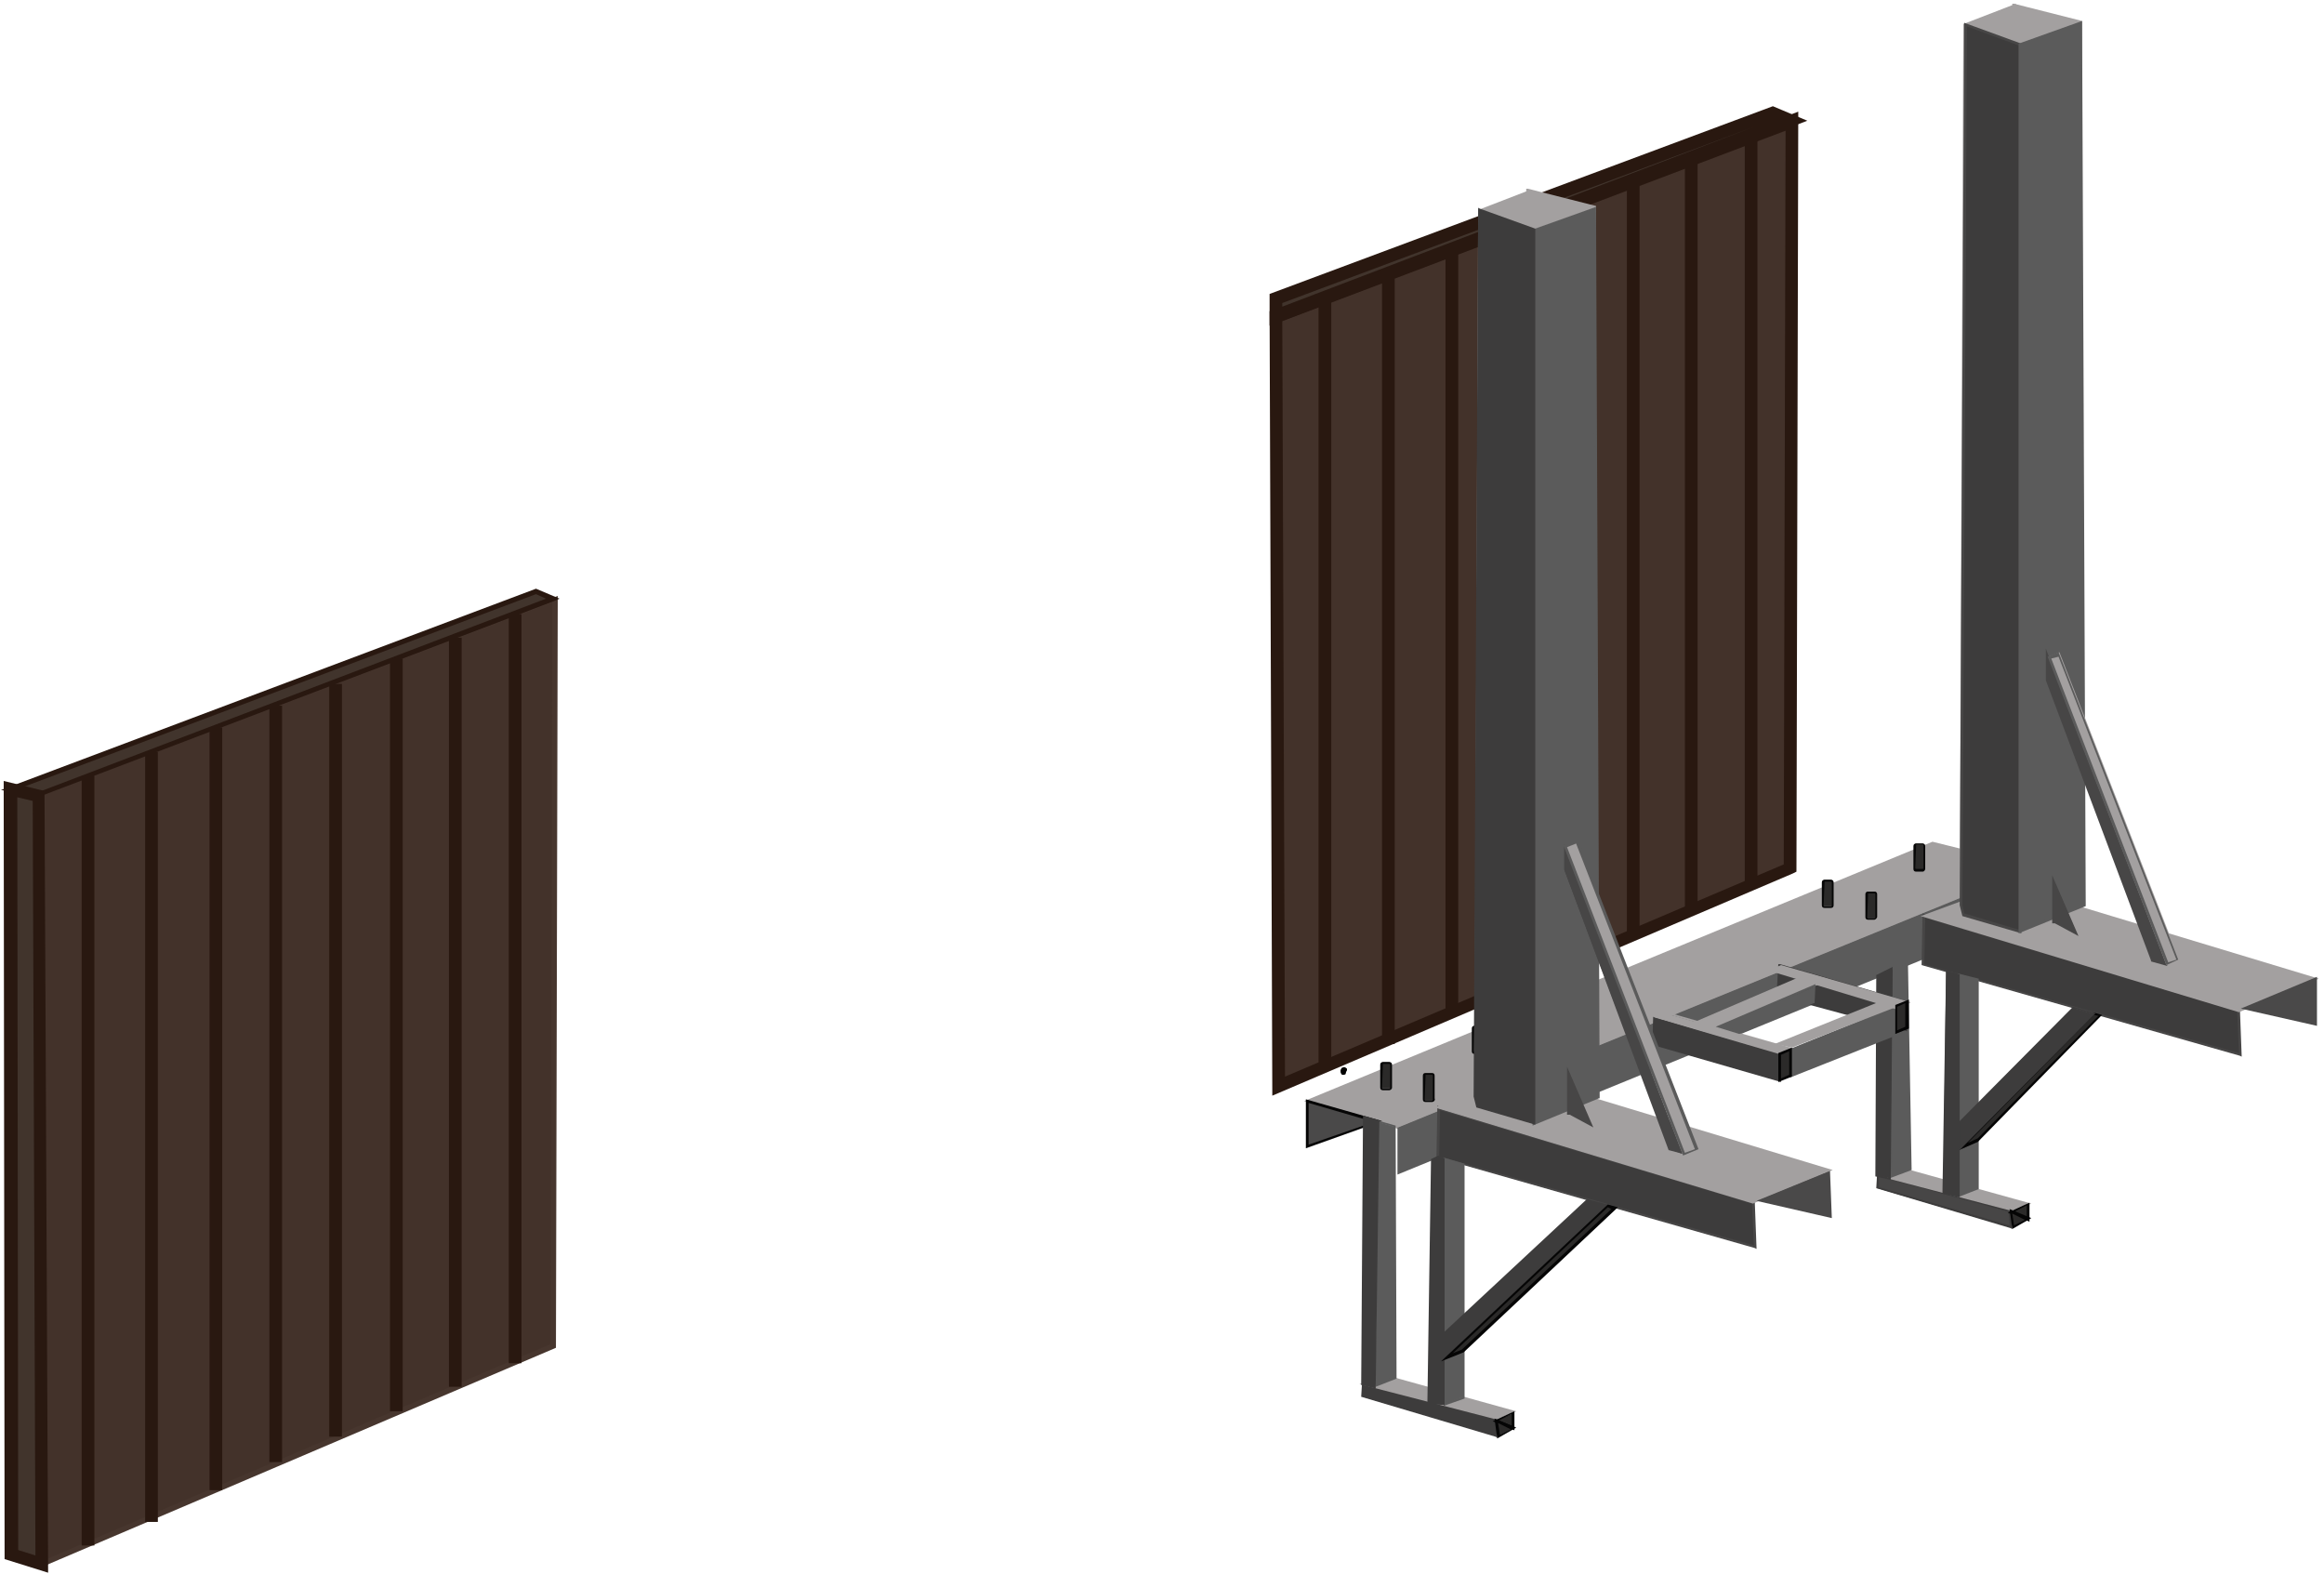 <svg width="322" height="218" viewBox="0 0 322 218" fill="none" xmlns="http://www.w3.org/2000/svg">
<path fill-rule="evenodd" clip-rule="evenodd" d="M5.412 109.951C29.284 100.905 53.031 91.984 76.903 82.938C76.777 117.49 76.777 151.916 76.651 186.467C53.031 196.519 29.41 206.57 5.789 216.621C5.663 181.065 5.538 145.508 5.412 109.951Z" fill="#43322A"/>
<path d="M5.412 217.25L5.035 109.826L77.279 82.561L77.028 186.719L5.412 217.25ZM5.789 110.203L6.166 216.119L76.274 186.216L76.526 83.441L5.789 110.203Z" fill="#47362E"/>
<path fill-rule="evenodd" clip-rule="evenodd" d="M5.412 109.952C4.03 109.701 2.774 109.449 1.392 109.198C25.641 100.026 49.889 90.98 74.138 81.808C74.892 82.185 75.646 82.436 76.526 82.813C52.905 91.985 29.159 100.906 5.412 109.952Z" fill="#41342C"/>
<path d="M5.537 110.329L0.135 109.449L74.264 81.557L77.53 82.939L76.651 83.316L5.537 110.329ZM2.773 109.198L5.412 109.701L75.646 82.939L74.264 82.311L2.773 109.198Z" fill="#291810"/>
<path d="M13.076 107.439H11.317V214.109H13.076V107.439Z" fill="#291810"/>
<path d="M72.253 85.074H70.494V188.855H72.253V85.074Z" fill="#291810"/>
<path d="M63.962 88.341H62.203V192.122H63.962V88.341Z" fill="#291810"/>
<path d="M21.871 104.172H20.112V210.843H21.871V104.172Z" fill="#291810"/>
<path d="M30.791 100.78H29.032V206.445H30.791V100.78Z" fill="#291810"/>
<path d="M39.083 97.764H37.324V202.55H39.083V97.764Z" fill="#291810"/>
<path d="M47.377 94.749H45.618V199.032H47.377V94.749Z" fill="#291810"/>
<path d="M55.795 91.231H54.036V195.515H55.795V91.231Z" fill="#291810"/>
<path fill-rule="evenodd" clip-rule="evenodd" d="M1.517 109.324L5.412 110.203L5.788 216.622L1.642 215.366L1.517 109.324Z" fill="#41342C"/>
<path d="M6.668 217.879L0.637 215.994L0.512 108.193L6.166 109.575L6.668 217.879ZM2.522 214.738L4.909 215.491L4.532 110.957L2.396 110.454L2.522 214.738Z" fill="#291810"/>
<path fill-rule="evenodd" clip-rule="evenodd" d="M176.786 43.865C200.658 34.818 224.405 25.898 248.277 16.852C248.151 51.403 248.151 85.829 248.025 120.381C224.405 130.432 200.784 140.484 177.163 150.535C177.037 114.978 176.912 79.421 176.786 43.865Z" fill="#43322A"/>
<path d="M176.284 151.791L175.907 43.111L249.157 15.469L248.905 120.757L248.403 121.009L176.284 151.791ZM177.666 44.493L178.043 149.153L247.146 119.752L247.398 18.108L177.666 44.493Z" fill="#291810"/>
<path fill-rule="evenodd" clip-rule="evenodd" d="M176.786 43.864C176.786 43.11 176.786 42.231 176.786 41.477C199.779 32.933 222.646 24.389 245.638 15.846C246.392 16.223 247.146 16.474 248.025 16.851C224.279 25.771 200.533 34.818 176.786 43.864Z" fill="#41342C"/>
<path d="M175.907 45.121V40.723L245.639 14.715L250.413 16.726L175.907 45.121ZM177.666 41.98V42.482L243.251 17.48L177.666 41.98Z" fill="#291810"/>
<path d="M184.451 41.226H182.692V147.896H184.451V41.226Z" fill="#291810"/>
<path d="M243.503 18.861H241.744V122.642H243.503V18.861Z" fill="#291810"/>
<path d="M235.21 22.128H233.451V125.908H235.21V22.128Z" fill="#291810"/>
<path d="M193.246 37.959H191.487V144.629H193.246V37.959Z" fill="#291810"/>
<path d="M202.041 34.566H200.282V140.232H202.041V34.566Z" fill="#291810"/>
<path d="M210.333 31.551H208.574V136.337H210.333V31.551Z" fill="#291810"/>
<path d="M218.625 28.536H216.866V132.819H218.625V28.536Z" fill="#291810"/>
<path d="M227.17 25.018H225.411V129.301H227.17V25.018Z" fill="#291810"/>
<path d="M186.085 148.775C185.959 148.775 185.959 148.775 185.833 148.65C185.708 148.524 185.708 148.273 185.833 148.147L185.959 148.021C186.085 147.896 186.336 147.896 186.462 148.021C186.587 148.147 186.587 148.398 186.462 148.524L186.336 148.65C186.336 148.775 186.21 148.775 186.085 148.775Z" fill="black"/>
<path d="M186.209 148.65C186.084 148.65 185.958 148.524 185.832 148.398C185.707 148.273 185.832 148.021 185.958 147.896H186.084C186.209 147.77 186.461 147.896 186.586 148.021C186.712 148.147 186.586 148.398 186.461 148.524H186.335C186.335 148.65 186.209 148.65 186.209 148.65Z" fill="black"/>
<path d="M186.084 148.902H185.958C185.832 148.776 185.707 148.65 185.832 148.399V148.273C185.958 148.148 186.084 148.022 186.335 148.148C186.461 148.273 186.586 148.399 186.461 148.65V148.776C186.335 148.902 186.209 148.902 186.084 148.902Z" fill="black"/>
<path fill-rule="evenodd" clip-rule="evenodd" d="M181.186 152.545L193.875 156.189L281.951 120.255L267.753 116.863L181.186 152.545Z" fill="#A3A0A0"/>
<path d="M193.875 156.44L180.683 152.545L267.753 116.611L282.453 120.255L281.95 120.506L193.875 156.44ZM181.688 152.545L193.875 156.063L281.448 120.381L267.878 117.114L181.688 152.545Z" fill="#A3A0A0"/>
<path fill-rule="evenodd" clip-rule="evenodd" d="M193.876 156.19V162.472L282.203 126.161L281.951 120.256L193.876 156.19Z" fill="#5B5B5B"/>
<path d="M193.624 162.722V156.189H193.75L282.076 120.129L282.453 126.412H282.327L193.624 162.722ZM194.001 156.314V162.094L282.076 126.035L281.825 120.506L194.001 156.314Z" fill="#5B5B5B"/>
<path fill-rule="evenodd" clip-rule="evenodd" d="M181.185 152.545V158.828L190.859 155.435L181.185 152.545Z" fill="#4A4949"/>
<path d="M180.934 159.079V152.294L191.488 155.309L180.934 159.079ZM181.311 152.797V158.576L190.357 155.435L181.311 152.797Z" fill="#050505"/>
<path fill-rule="evenodd" clip-rule="evenodd" d="M199.404 153.549L242.876 166.616L243.127 172.773L199.278 160.334L199.404 153.549Z" fill="#3D3C3C"/>
<path d="M243.378 173.024L243.127 172.899L199.026 160.334L199.152 153.173L199.403 153.299L243.127 166.365L243.378 173.024ZM199.403 160.209L243.001 172.522L242.75 166.742L199.529 153.801L199.403 160.209Z" fill="#474646"/>
<path fill-rule="evenodd" clip-rule="evenodd" d="M199.402 153.55L242.875 166.617L253.554 162.219L210.836 149.278L199.402 153.55Z" fill="#A3A0A0"/>
<path d="M242.875 166.742L198.774 153.424L210.71 149.027L253.931 162.094L242.875 166.742ZM199.905 153.55L242.875 166.491L253.052 162.345L210.836 149.655L199.905 153.55Z" fill="#A3A0A0"/>
<path fill-rule="evenodd" clip-rule="evenodd" d="M253.304 162.345L253.555 168.502L243.881 166.24L253.304 162.345Z" fill="#4A4949"/>
<path d="M253.806 168.753L243.378 166.365L253.555 162.219L253.806 168.753ZM244.509 166.114L253.429 168.25L253.178 162.596L244.509 166.114Z" fill="#4A4949"/>
<path fill-rule="evenodd" clip-rule="evenodd" d="M188.85 191.369V193.505L207.319 198.907L207.193 196.646L188.85 191.746V191.369Z" fill="#3D3C3C"/>
<path d="M207.445 199.159L207.194 199.033L188.599 193.505L188.724 191.369H189.101V191.495L207.445 196.395V199.159ZM188.976 193.379L207.068 198.656L206.942 196.772L188.976 191.872V193.379Z" fill="#3D3C3C"/>
<path fill-rule="evenodd" clip-rule="evenodd" d="M209.58 195.641L207.319 196.52L189.101 191.746L192.87 190.992L209.58 195.641Z" fill="#A3A0A0"/>
<path d="M207.319 196.646L188.347 191.746L192.87 190.741L210.083 195.515L207.319 196.646ZM189.854 191.871L207.319 196.395L209.078 195.766L192.87 191.369L189.854 191.871Z" fill="#A3A0A0"/>
<path fill-rule="evenodd" clip-rule="evenodd" d="M190.733 191.871L190.859 155.435L193.121 156.063L193.246 190.866L190.733 191.871Z" fill="#5B5B5B"/>
<path d="M190.608 192.122L190.734 155.184L193.373 155.937V156.063L193.498 190.992L190.608 192.122ZM191.111 155.561L190.985 191.494L193.121 190.615L192.996 156.063L191.111 155.561Z" fill="#5B5B5B"/>
<path fill-rule="evenodd" clip-rule="evenodd" d="M189.101 154.807L188.724 191.746L190.483 192.123L190.86 155.435L189.101 154.807Z" fill="#3D3C3C"/>
<path d="M190.609 192.374L188.599 191.871V191.745L188.85 154.555L191.111 155.183V155.309L190.609 192.374ZM188.976 191.62L190.358 191.997L190.735 155.56L189.227 155.183L188.976 191.62Z" fill="#3D3C3C"/>
<path fill-rule="evenodd" clip-rule="evenodd" d="M202.67 161.34V193.505L200.157 194.51L200.031 160.461L202.67 161.34Z" fill="#5B5B5B"/>
<path d="M200.032 194.761V194.51L199.906 160.335L202.922 161.214V193.756L200.032 194.761ZM200.283 160.712L200.409 194.258L202.545 193.505V161.466L200.283 160.712Z" fill="#5B5B5B"/>
<path fill-rule="evenodd" clip-rule="evenodd" d="M198.399 160.587L197.896 194.385L199.907 194.511V160.462L199.279 160.21L198.399 160.587Z" fill="#3D3C3C"/>
<path d="M200.031 194.635L197.77 194.51V194.384L198.272 160.586L199.277 160.083L200.157 160.46V194.635H200.031ZM198.146 194.133L199.78 194.258V160.586L199.277 160.46L198.649 160.837L198.146 194.133Z" fill="#3D3C3C"/>
<path fill-rule="evenodd" clip-rule="evenodd" d="M209.707 195.766V197.902L207.319 196.771L209.707 195.766Z" fill="#2B2A29"/>
<path d="M209.832 198.153L206.816 196.897L209.832 195.515V198.153ZM207.696 196.771L209.455 197.525V195.892L207.696 196.771Z" fill="#050505"/>
<path fill-rule="evenodd" clip-rule="evenodd" d="M207.696 198.907L209.707 197.902L207.319 196.771L207.696 198.907Z" fill="#2B2A29"/>
<path d="M207.445 199.284L207.068 196.52L210.084 197.776L207.445 199.284ZM207.571 197.148L207.822 198.781L209.33 198.027L207.571 197.148Z" fill="#050505"/>
<path fill-rule="evenodd" clip-rule="evenodd" d="M200.031 184.835L220.008 166.24L222.772 166.994L200.031 188.228V184.835Z" fill="#3D3C3C"/>
<path d="M199.906 188.604V184.709L219.883 166.114L223.15 166.994L222.899 167.245L199.906 188.604ZM200.283 184.835V187.725L222.396 167.119L220.009 166.366L200.283 184.835Z" fill="#3D3C3C"/>
<path fill-rule="evenodd" clip-rule="evenodd" d="M222.773 166.995L223.652 167.372L202.67 187.097L200.534 187.977L222.773 166.995Z" fill="#2B2A29"/>
<path d="M199.654 188.605L222.772 166.869L224.155 167.246L223.903 167.497L202.795 187.348L199.654 188.605ZM222.772 167.246L201.288 187.474L202.544 186.971L223.275 167.497L222.772 167.246Z" fill="#050505"/>
<path fill-rule="evenodd" clip-rule="evenodd" d="M220.888 28.788L211.716 26.4L211.339 147.771L221.013 150.032L220.888 28.788Z" fill="#A3A0A0"/>
<path d="M221.139 150.284L211.088 147.896V147.771L211.465 26.149H211.716L221.139 28.536V28.662V150.284ZM211.465 147.645L220.762 149.781L220.637 28.913L211.716 26.651L211.465 147.645Z" fill="#A3A0A0"/>
<path fill-rule="evenodd" clip-rule="evenodd" d="M212.596 155.687L221.516 152.043L221.014 28.914L212.596 31.929V155.687Z" fill="#5B5B5B"/>
<path d="M212.344 155.938V31.803L221.139 28.662V28.913L221.641 152.168H221.516L212.344 155.938ZM212.721 32.054V155.31L221.264 151.917L220.762 29.165L212.721 32.054Z" fill="#5B5B5B"/>
<path fill-rule="evenodd" clip-rule="evenodd" d="M217.371 154.429V148.65L220.387 155.811L217.371 154.178V154.429Z" fill="#474646"/>
<path d="M220.763 156.189L217.496 154.43H217.119V147.771L220.763 156.189ZM217.496 154.053L220.009 155.435L217.496 149.529V154.053Z" fill="#474646"/>
<path fill-rule="evenodd" clip-rule="evenodd" d="M205.058 29.166L211.968 26.401L211.34 147.772L204.43 150.285L205.058 29.166Z" fill="#A3A0A0"/>
<path d="M204.304 150.535V150.283L204.806 29.038H204.932L212.094 26.274L211.465 148.022L204.304 150.535ZM205.183 29.164L204.681 149.906L211.214 147.645L211.842 26.651L205.183 29.164Z" fill="#A3A0A0"/>
<path fill-rule="evenodd" clip-rule="evenodd" d="M204.304 142.117H205.184C205.309 142.117 205.435 142.242 205.435 142.368V145.509C205.435 145.635 205.309 145.76 205.184 145.76H204.304C204.178 145.76 204.053 145.635 204.053 145.509V142.368C204.053 142.242 204.178 142.117 204.304 142.117Z" fill="#2B2A29"/>
<path d="M205.183 146.012H204.304C204.052 146.012 203.927 145.886 203.927 145.635V142.494C203.927 142.242 204.052 142.117 204.304 142.117H205.183C205.434 142.117 205.56 142.242 205.56 142.494V145.635C205.56 145.76 205.434 146.012 205.183 146.012ZM204.304 142.242C204.304 142.242 204.178 142.368 204.304 142.242L204.178 145.509C204.178 145.509 204.178 145.635 204.304 145.635H205.183C205.183 145.635 205.309 145.635 205.309 145.509V142.368C205.309 142.368 205.309 142.242 205.183 142.242H204.304Z" fill="#070707"/>
<path fill-rule="evenodd" clip-rule="evenodd" d="M204.428 151.917L205.056 29.164L212.594 31.928V155.686L204.805 153.299L204.428 151.917Z" fill="#3D3C3C"/>
<path d="M212.72 155.811L204.554 153.424L204.177 151.917L204.805 28.787L205.056 28.913L212.72 31.677V155.811ZM204.931 153.173L212.469 155.435V32.054L205.308 29.415L204.679 152.042L204.931 153.173Z" fill="#3D3C3C"/>
<path fill-rule="evenodd" clip-rule="evenodd" d="M266.623 126.914L310.221 139.98L310.472 146.137L266.497 133.698L266.623 126.914Z" fill="#3D3C3C"/>
<path d="M310.597 146.389L310.346 146.263L266.245 133.699L266.371 126.537L266.622 126.663L310.346 139.73L310.597 146.389ZM266.622 133.573L310.22 145.886L309.969 140.106L266.748 127.165L266.622 133.573Z" fill="#474646"/>
<path fill-rule="evenodd" clip-rule="evenodd" d="M266.623 126.914L310.221 139.981L320.901 135.584L278.056 122.768L266.623 126.914Z" fill="#A3A0A0"/>
<path d="M310.221 140.232L266.12 126.914L278.056 122.517L321.277 135.583L310.221 140.232ZM267.251 126.914L310.221 139.855L320.398 135.709L278.182 123.019L267.251 126.914Z" fill="#A3A0A0"/>
<path fill-rule="evenodd" clip-rule="evenodd" d="M320.9 135.583V141.866L311.1 139.73L320.9 135.583Z" fill="#4A4949"/>
<path d="M321.026 142.117L310.472 139.73L321.026 135.332V142.117ZM311.602 139.604L320.649 141.614V135.835L311.602 139.604Z" fill="#4A4949"/>
<path fill-rule="evenodd" clip-rule="evenodd" d="M288.232 3.157L278.935 0.77L278.558 121.26L288.232 123.522V3.157Z" fill="#A3A0A0"/>
<path d="M288.484 123.773L278.433 121.385V121.26L278.81 0.518H279.061L288.484 2.905V3.03V123.773ZM278.81 121.134L288.107 123.27L287.981 3.282L279.061 1.02L278.81 121.134Z" fill="#A3A0A0"/>
<path fill-rule="evenodd" clip-rule="evenodd" d="M272.276 3.408L279.186 0.77L278.558 121.26L271.773 123.648L272.276 3.408Z" fill="#A3A0A0"/>
<path d="M271.522 123.898V123.647L272.025 3.282H272.151L279.312 0.518L278.81 121.385L271.522 123.898ZM272.528 3.533L272.025 123.521L278.558 121.26L279.187 1.146L272.528 3.533Z" fill="#A3A0A0"/>
<path fill-rule="evenodd" clip-rule="evenodd" d="M271.773 125.406L272.276 3.408L279.815 6.172V129.05L272.025 126.788L271.773 125.406Z" fill="#3D3C3C"/>
<path d="M280.066 129.301L271.899 126.914L271.522 125.406L272.151 3.156L280.066 6.046V129.301ZM272.151 126.537L279.689 128.799V6.297L272.528 3.659L271.899 125.406L272.151 126.537Z" fill="#474646"/>
<path fill-rule="evenodd" clip-rule="evenodd" d="M279.813 129.051L288.734 125.533L288.232 3.157L279.813 6.173V129.051Z" fill="#5B5B5B"/>
<path d="M279.688 129.301V6.046L288.483 2.905V3.157L288.986 125.532L279.688 129.301ZM280.065 6.298V128.799L288.609 125.407L288.107 3.533L280.065 6.298Z" fill="#5B5B5B"/>
<path fill-rule="evenodd" clip-rule="evenodd" d="M260.214 162.471L260.089 164.607L278.558 170.01L278.433 167.748L260.214 162.848V162.471Z" fill="#474646"/>
<path d="M278.809 170.262L278.558 170.136L259.963 164.608L260.089 162.472H260.465V162.723L278.809 167.623V170.262ZM260.34 164.482L278.432 169.759L278.307 167.875L260.34 162.975V164.482Z" fill="#3D3C3C"/>
<path fill-rule="evenodd" clip-rule="evenodd" d="M280.945 166.742L278.684 167.622L260.717 162.847L264.109 162.093L280.945 166.742Z" fill="#A3A0A0"/>
<path d="M278.684 167.747L259.963 162.847L264.235 161.968L281.448 166.742L278.684 167.747ZM261.471 162.847L278.684 167.37L280.443 166.742L264.235 162.345L261.471 162.847Z" fill="#A3A0A0"/>
<path fill-rule="evenodd" clip-rule="evenodd" d="M262.099 162.974L262.224 134.327L264.109 133.573L264.611 161.968L262.099 162.974Z" fill="#5B5B5B"/>
<path d="M261.848 163.224V162.973L261.973 134.201L264.361 133.447V133.699L264.863 162.094L261.848 163.224ZM262.35 134.452L262.225 162.722L264.361 161.842L263.858 133.95L262.35 134.452Z" fill="#5B5B5B"/>
<path fill-rule="evenodd" clip-rule="evenodd" d="M260.214 135.206L260.089 162.847L261.848 163.224L262.225 134.326L260.214 135.206Z" fill="#3D3C3C"/>
<path d="M261.974 163.476L259.838 162.973V162.847L259.964 135.08L262.225 133.95V134.201L261.974 163.476ZM260.215 162.722L261.597 163.099L261.974 134.578L260.466 135.332L260.215 162.722Z" fill="#3D3C3C"/>
<path fill-rule="evenodd" clip-rule="evenodd" d="M230.563 140.358L248.153 145.258L246.645 146.012L229.307 140.735L230.563 140.358Z" fill="#A3A0A0"/>
<path d="M246.645 146.263L228.804 140.86L230.563 140.106L248.53 145.258L246.645 146.263ZM229.809 140.735L246.519 145.76L247.524 145.258L230.563 140.358L229.809 140.735Z" fill="#A3A0A0"/>
<path fill-rule="evenodd" clip-rule="evenodd" d="M229.18 140.987L229.055 144.63L246.645 149.656L246.519 146.138L229.18 140.987Z" fill="#3D3C3C"/>
<path d="M246.77 149.907L228.929 144.755L229.054 140.86L229.306 140.986L246.896 146.137L246.77 149.907ZM229.306 144.504L246.519 149.404V146.263L229.431 141.237L229.306 144.504Z" fill="#3D3C3C"/>
<path fill-rule="evenodd" clip-rule="evenodd" d="M246.519 133.825L264.234 138.976L263.983 142.62L246.268 137.845L246.519 133.825Z" fill="#3D3C3C"/>
<path d="M264.235 142.871L246.143 137.971L246.394 133.573H246.645L264.361 138.725L264.235 142.871ZM246.52 137.719L263.858 142.368L263.984 139.101L246.645 134.076L246.52 137.719Z" fill="#3D3C3C"/>
<path fill-rule="evenodd" clip-rule="evenodd" d="M235.212 141.614L250.54 134.955L253.053 135.709L237.599 142.368L235.212 141.614Z" fill="#A3A0A0"/>
<path d="M237.599 142.494L234.709 141.614L250.54 134.83L253.555 135.709L237.599 142.494ZM235.714 141.489L237.599 142.117L252.425 135.709L250.414 135.207L235.714 141.489Z" fill="#A3A0A0"/>
<path fill-rule="evenodd" clip-rule="evenodd" d="M248.151 145.384V149.028L263.103 143.122V139.353L248.151 145.384Z" fill="#5B5B5B"/>
<path d="M248.026 149.279V145.258H248.152L263.355 139.102V143.248H263.229L248.026 149.279ZM248.278 145.509V148.776L262.852 142.996V139.604L248.278 145.509Z" fill="#5B5B5B"/>
<path fill-rule="evenodd" clip-rule="evenodd" d="M246.394 144.63L248.153 145.007L262.476 139.479L260.717 138.976L246.394 144.63Z" fill="#A3A0A0"/>
<path d="M248.278 145.132L245.891 144.63L260.842 138.599L263.104 139.353L248.278 145.132ZM247.021 144.63L248.152 144.881L261.847 139.604L260.591 139.227L247.021 144.63Z" fill="#A3A0A0"/>
<path fill-rule="evenodd" clip-rule="evenodd" d="M246.77 133.95L264.36 138.975L262.852 139.729L245.514 134.452L246.77 133.95Z" fill="#A3A0A0"/>
<path d="M262.852 139.855L245.011 134.452L246.77 133.698L264.737 138.85L262.852 139.855ZM246.016 134.452L262.726 139.478L263.731 138.975L246.77 134.075L246.016 134.452Z" fill="#A3A0A0"/>
<path fill-rule="evenodd" clip-rule="evenodd" d="M246.646 149.655L248.153 149.027V145.383L246.646 146.012V149.655Z" fill="#2B2A29"/>
<path d="M246.394 149.906V145.886L248.278 145.132V149.152L246.394 149.906ZM246.77 146.137V149.404L247.901 148.901V145.634L246.77 146.137Z" fill="#050505"/>
<path fill-rule="evenodd" clip-rule="evenodd" d="M262.727 142.996L264.234 142.368V138.725L262.727 139.353V142.996Z" fill="#2B2A29"/>
<path d="M262.601 143.248V139.227L264.485 138.473V142.494L262.601 143.248ZM262.852 139.478V142.745L263.983 142.242V138.976L262.852 139.478Z" fill="#050505"/>
<path fill-rule="evenodd" clip-rule="evenodd" d="M238.353 142.242L251.419 136.713L251.294 138.849L240.991 143.121L238.353 142.242Z" fill="#5B5B5B"/>
<path d="M240.99 143.247L237.724 142.242L251.544 136.337L251.419 138.975H251.293L240.99 143.247ZM238.854 142.242L240.99 142.87L251.042 138.724L251.167 136.839L238.854 142.242Z" fill="#5B5B5B"/>
<path fill-rule="evenodd" clip-rule="evenodd" d="M274.036 135.835V164.607L271.523 165.612L271.397 135.081L274.036 135.835Z" fill="#5B5B5B"/>
<path d="M271.271 165.863L271.146 134.83L274.161 135.583V164.732L271.271 165.863ZM271.522 135.332L271.648 165.361L273.784 164.607V135.96L271.522 135.332Z" fill="#5B5B5B"/>
<path fill-rule="evenodd" clip-rule="evenodd" d="M290.118 140.483L290.997 140.735L274.035 157.948L271.899 158.953L290.118 140.483Z" fill="#2B2A29"/>
<path d="M271.146 159.455L289.992 140.232L291.248 140.609L290.997 140.86L274.035 158.199L271.146 159.455ZM290.118 140.609L272.653 158.324L274.035 157.696L290.746 140.734L290.118 140.609Z" fill="#050505"/>
<path fill-rule="evenodd" clip-rule="evenodd" d="M271.145 155.811L287.227 139.604L290.117 140.483L271.27 159.329L271.145 155.811Z" fill="#3D3C3C"/>
<path d="M271.145 159.706L271.02 155.812L287.227 139.478L290.368 140.358L290.117 140.609L271.145 159.706ZM271.396 155.937L271.522 158.827L289.866 140.483L287.479 139.729L271.396 155.937Z" fill="#3D3C3C"/>
<path fill-rule="evenodd" clip-rule="evenodd" d="M269.637 134.578L269.26 165.235L271.144 165.612V134.955L269.637 134.578Z" fill="#3D3C3C"/>
<path d="M271.396 165.863L269.135 165.36V165.235L269.637 134.452L271.522 134.955V165.863H271.396ZM269.386 165.109L271.019 165.486V135.206L269.889 134.955L269.386 165.109Z" fill="#3D3C3C"/>
<path fill-rule="evenodd" clip-rule="evenodd" d="M281.07 166.743V168.879L278.558 167.874L281.07 166.743Z" fill="#2B2A29"/>
<path d="M281.196 169.256L278.181 167.999L281.196 166.617V169.256ZM279.06 167.874L280.819 168.627V166.994L279.06 167.874Z" fill="#050505"/>
<path fill-rule="evenodd" clip-rule="evenodd" d="M278.935 170.009L281.07 168.878L278.558 167.873L278.935 170.009Z" fill="#2B2A29"/>
<path d="M278.81 170.261L278.433 167.497L281.448 168.753L278.81 170.261ZM278.81 168.125L279.061 169.758L280.569 169.004L278.81 168.125Z" fill="#050505"/>
<path fill-rule="evenodd" clip-rule="evenodd" d="M252.8 121.888H253.68C253.805 121.888 253.931 122.014 253.931 122.139V125.281C253.931 125.406 253.805 125.532 253.68 125.532H252.8C252.674 125.532 252.549 125.406 252.549 125.281V122.139C252.549 122.014 252.674 121.888 252.8 121.888Z" fill="#2B2A29"/>
<path d="M253.68 125.783H252.801C252.549 125.783 252.424 125.657 252.424 125.406V122.265C252.424 122.014 252.549 121.888 252.801 121.888H253.68C253.932 121.888 254.057 122.014 254.057 122.265V125.406C254.057 125.657 253.932 125.783 253.68 125.783ZM252.801 122.139L252.675 125.406C252.675 125.406 252.675 125.532 252.801 125.532H253.68C253.68 125.532 253.806 125.532 253.806 125.406V122.265C253.806 122.265 253.806 122.139 253.68 122.139H252.801Z" fill="#070707"/>
<path fill-rule="evenodd" clip-rule="evenodd" d="M258.832 123.522H259.712C259.837 123.522 259.963 123.648 259.963 123.773V126.914C259.963 127.04 259.837 127.166 259.712 127.166H258.832C258.707 127.166 258.581 127.04 258.581 126.914V123.773C258.581 123.648 258.707 123.522 258.832 123.522Z" fill="#2B2A29"/>
<path d="M259.712 127.417H258.832C258.581 127.417 258.455 127.292 258.455 127.04V123.899C258.455 123.648 258.581 123.522 258.832 123.522H259.712C259.963 123.522 260.088 123.648 260.088 123.899V127.04C260.088 127.166 259.837 127.417 259.712 127.417ZM258.832 123.774C258.706 123.774 258.706 123.774 258.832 123.774L258.706 127.04C258.706 127.04 258.706 127.166 258.832 127.166H259.712C259.712 127.166 259.837 127.166 259.837 127.04V123.899C259.837 123.899 259.837 123.774 259.712 123.774H258.832Z" fill="#070707"/>
<path fill-rule="evenodd" clip-rule="evenodd" d="M265.49 116.862H266.369C266.495 116.862 266.62 116.988 266.62 117.114V120.255C266.62 120.38 266.495 120.506 266.369 120.506H265.49C265.364 120.506 265.238 120.38 265.238 120.255V117.114C265.238 116.988 265.364 116.862 265.49 116.862Z" fill="#2B2A29"/>
<path d="M266.37 120.757H265.49C265.239 120.757 265.113 120.632 265.113 120.38V117.239C265.113 116.988 265.239 116.862 265.49 116.862H266.37C266.621 116.862 266.747 116.988 266.747 117.239V120.38C266.747 120.506 266.621 120.757 266.37 120.757ZM265.49 116.988C265.49 116.988 265.49 117.114 265.49 116.988L265.365 120.255C265.365 120.255 265.365 120.38 265.49 120.38H266.37C266.37 120.38 266.495 120.38 266.495 120.255V117.114C266.495 117.114 266.495 116.988 266.37 116.988H265.49Z" fill="#070707"/>
<path fill-rule="evenodd" clip-rule="evenodd" d="M191.614 147.143H192.493C192.619 147.143 192.744 147.268 192.744 147.394V150.535C192.744 150.661 192.619 150.786 192.493 150.786H191.614C191.488 150.786 191.362 150.661 191.362 150.535V147.394C191.362 147.268 191.488 147.143 191.614 147.143Z" fill="#2B2A29"/>
<path d="M192.493 151.038H191.613C191.362 151.038 191.236 150.912 191.236 150.661V147.52C191.236 147.269 191.362 147.143 191.613 147.143H192.493C192.744 147.143 192.87 147.269 192.87 147.52V150.661C192.87 150.912 192.618 151.038 192.493 151.038ZM191.613 147.394C191.613 147.394 191.488 147.394 191.613 147.394L191.488 150.661C191.488 150.661 191.488 150.787 191.613 150.787H192.493C192.493 150.787 192.618 150.787 192.618 150.661V147.52C192.618 147.52 192.618 147.394 192.493 147.394H191.613Z" fill="#070707"/>
<path fill-rule="evenodd" clip-rule="evenodd" d="M197.519 148.777H198.398C198.524 148.777 198.65 148.903 198.65 149.029V152.17C198.65 152.295 198.524 152.421 198.398 152.421H197.519C197.393 152.421 197.268 152.295 197.268 152.17V149.029C197.393 148.903 197.393 148.777 197.519 148.777Z" fill="#2B2A29"/>
<path d="M198.398 152.671H197.519C197.267 152.671 197.142 152.545 197.142 152.294V149.027C197.142 148.776 197.267 148.65 197.519 148.65H198.398C198.649 148.65 198.775 148.776 198.775 149.027V152.168C198.901 152.42 198.649 152.671 198.398 152.671ZM197.519 149.027L197.393 152.294C197.393 152.294 197.393 152.42 197.519 152.42H198.398C198.398 152.42 198.524 152.42 198.524 152.294V149.027C198.524 149.027 198.524 148.902 198.398 148.902H197.519V149.027Z" fill="#070707"/>
<path fill-rule="evenodd" clip-rule="evenodd" d="M284.59 127.919V122.014L287.731 129.301L284.59 127.542V127.919Z" fill="#474646"/>
<path d="M287.982 129.678L284.715 127.919H284.338V121.26L287.982 129.678ZM284.84 127.416L287.353 128.798L284.84 122.893V127.416Z" fill="#474646"/>
<path fill-rule="evenodd" clip-rule="evenodd" d="M216.741 120.506V116.988L233.075 159.832L231.316 159.204L216.741 120.506Z" fill="#474646"/>
<path fill-rule="evenodd" clip-rule="evenodd" d="M216.741 120.506V116.988L233.075 159.832L231.19 159.33L216.741 120.506ZM217.118 118.873V120.381L231.567 158.953L232.572 159.204L217.118 118.873Z" fill="#474646"/>
<path fill-rule="evenodd" clip-rule="evenodd" d="M233.327 159.958L216.868 117.24L218.376 116.486L235.086 159.204L233.327 159.958Z" fill="#A3A0A0"/>
<path d="M233.201 160.084L216.616 117.114L218.501 116.234L218.626 116.36L235.337 159.204L233.201 160.084ZM217.119 117.365L233.452 159.707L234.834 159.204L218.375 116.863L217.119 117.365Z" fill="#5B5B5B"/>
<path fill-rule="evenodd" clip-rule="evenodd" d="M283.71 94.248V90.73L300.043 133.574L298.159 133.071L283.71 94.248Z" fill="#474646"/>
<path d="M300.294 133.824L298.033 133.196V133.071L283.458 94.247V89.85L300.294 133.824ZM298.284 132.819L299.666 133.196L283.835 91.734V94.247L298.284 132.819Z" fill="#474646"/>
<path fill-rule="evenodd" clip-rule="evenodd" d="M300.168 133.699L283.835 90.98L285.343 90.352L301.927 132.945L300.168 133.699Z" fill="#A3A0A0"/>
<path fill-rule="evenodd" clip-rule="evenodd" d="M300.169 133.699L283.71 90.98L285.218 90.352L301.802 132.945L300.169 133.699ZM284.213 91.232L300.42 133.322L301.551 132.945L285.218 90.98L284.213 91.232Z" fill="#5B5B5B"/>
</svg>
